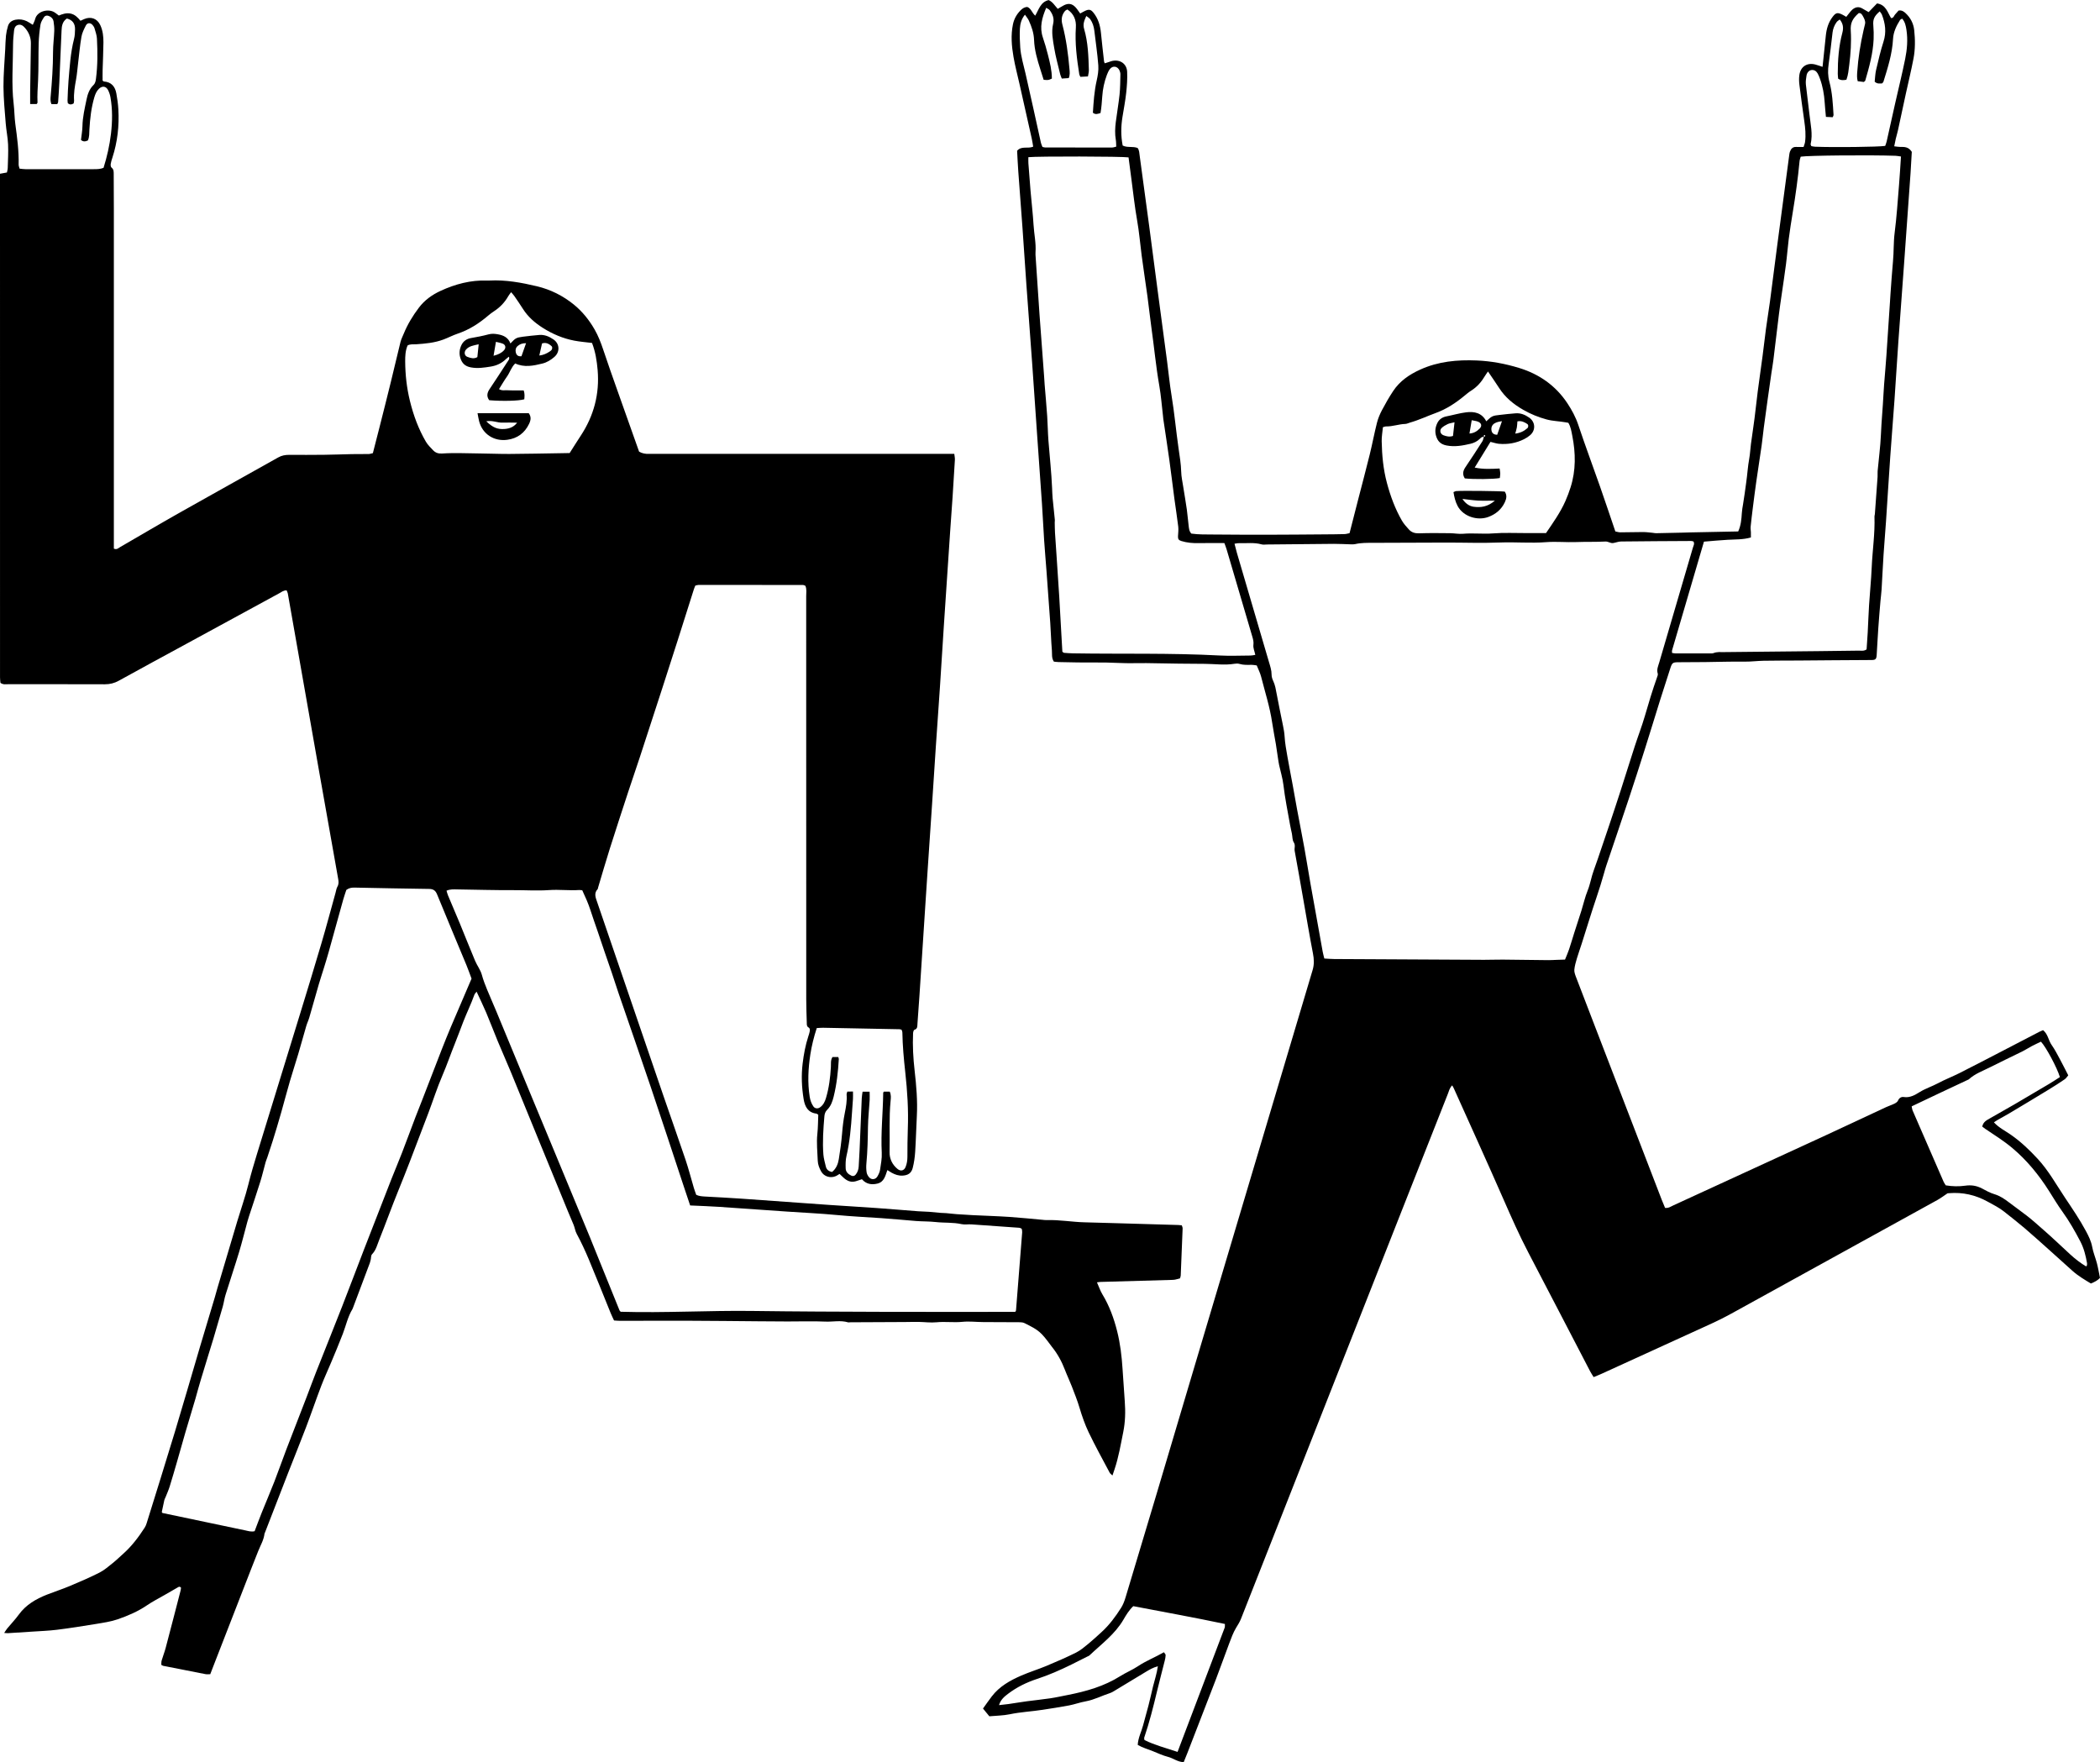 <?xml version="1.0" encoding="utf-8"?>
<!-- Generator: Adobe Illustrator 23.0.0, SVG Export Plug-In . SVG Version: 6.00 Build 0)  -->
<svg version="1.1" id="Layer_1" xmlns="http://www.w3.org/2000/svg" xmlns:xlink="http://www.w3.org/1999/xlink" x="0px" y="0px"
	 viewBox="0 0 906.76 761.01" style="enable-background:new 0 0 906.76 761.01;" xml:space="preserve">
<style type="text/css">
	.st0{fill-rule:evenodd;clip-rule:evenodd;}
</style>
<g>
	<g>
		<path class="st0" d="M123.76,254.96c-1.4-0.02-2.3,0.78-3.3,1.32c-13.29,7.23-26.57,14.46-39.85,21.7
			c-9.78,5.32-19.58,10.61-29.33,16.01c-1.92,1.07-3.83,1.53-6.01,1.53c-13.84-0.05-27.68-0.02-41.53-0.04
			c-1.14,0-2.35,0.3-3.55-0.58c-0.06-0.7-0.18-1.49-0.18-2.29C0,220.14,0,147.67,0,75.04c1.03-0.19,1.92-0.35,2.99-0.55
			c0.11-0.59,0.33-1.25,0.35-1.92c0.09-3.4,0.3-6.8,0.15-10.19c-0.13-3.04-0.78-6.04-1.02-9.08C2.05,48.04,1.54,42.77,1.5,37.5
			c-0.03-5.38,0.47-10.77,0.75-16.15c0.1-1.99,0.12-3.98,0.33-5.96c0.15-1.39,0.45-2.78,0.85-4.11c0.48-1.6,1.69-2.46,3.33-2.77
			c1.67-0.31,3.28-0.08,4.8,0.64c0.83,0.4,1.59,0.95,2.6,1.57c0.36-0.85,0.8-1.63,1.01-2.47c0.88-3.52,5.78-4.62,8.42-2.89
			c0.58,0.38,1.12,0.83,1.81,1.35c1.58-0.65,3.24-1.22,5.03-0.86c1.84,0.37,3.08,1.61,4.32,3.12c0.52-0.24,1.02-0.47,1.53-0.7
			c2.93-1.28,5.67-0.29,7.01,2.55c1.13,2.4,1.39,4.97,1.37,7.55c-0.04,3.98-0.24,7.96-0.35,11.93c-0.04,1.51-0.01,3.02-0.01,4.5
			c0.22,0.15,0.39,0.38,0.58,0.39c3.19,0.24,4.81,2.17,5.35,5.11c0.42,2.3,0.75,4.63,0.88,6.97c0.4,7.08-0.38,14.03-2.57,20.8
			c-0.29,0.89-0.6,1.79-0.73,2.71c-0.08,0.52,0,1.33,0.33,1.58c1.02,0.78,0.95,1.8,0.96,2.84c0.02,5.28,0.06,10.56,0.06,15.84
			c0,47.27,0,94.55,0,141.82c0,1.39,0,2.78,0,4.07c1.3,0.59,2-0.25,2.75-0.69c8.43-4.86,16.8-9.83,25.27-14.62
			c14.29-8.08,28.65-16.02,42.96-24.07c1.5-0.85,3.04-1.12,4.7-1.11c5.03,0.02,10.06,0.03,15.09-0.03
			c3.98-0.04,7.95-0.21,11.93-0.29c2.44-0.05,4.88,0,7.33-0.04c0.57-0.01,1.13-0.23,1.81-0.38c0.97-3.77,1.93-7.51,2.88-11.25
			c1.66-6.57,3.33-13.14,4.94-19.73c1.4-5.68,2.7-11.38,4.11-17.05c0.31-1.23,0.92-2.38,1.4-3.57c1.65-4.04,3.91-7.74,6.53-11.21
			c2.45-3.26,5.72-5.59,9.36-7.27c6.34-2.93,13-4.7,20.07-4.46c0.35,0.01,0.71,0.02,1.06,0c6.98-0.37,13.78,0.87,20.52,2.48
			c5.89,1.41,11.25,4.1,15.94,7.92c3.65,2.98,6.58,6.63,8.94,10.75c1.58,2.76,2.7,5.66,3.7,8.66c1.95,5.9,4.05,11.74,6.11,17.6
			c3.11,8.82,6.25,17.63,9.39,26.48c1.29,0.77,2.76,1.03,4.31,0.96c0.82-0.04,1.64,0,2.46,0c41.64,0,83.29,0,124.93,0
			c1.39,0,2.78,0,4.4,0c0.11,0.99,0.3,1.77,0.26,2.53c-0.3,5.39-0.64,10.77-1,16.15c-0.33,4.91-0.71,9.82-1.04,14.74
			c-0.91,13.57-1.82,27.15-2.72,40.72c-0.58,8.78-1.1,17.56-1.68,26.34c-0.58,8.66-1.21,17.31-1.79,25.97
			c-0.56,8.31-1.08,16.62-1.63,24.93c-0.62,9.36-1.26,18.72-1.89,28.08c-0.28,4.21-0.56,8.43-0.83,12.64
			c-0.91,14.04-1.82,28.09-2.74,42.13c-0.26,3.98-0.56,7.95-0.85,11.93c-0.07,1.03,0.1,2.12-1.3,2.57c-0.33,0.1-0.57,0.97-0.59,1.5
			c-0.24,5.38,0.06,10.73,0.67,16.1c0.74,6.51,1.31,13.05,0.96,19.64c-0.27,5.15-0.39,10.31-0.72,15.46
			c-0.15,2.32-0.48,4.67-1.05,6.92c-0.58,2.29-2.03,3.21-4.37,3.35c-1.7,0.1-3.24-0.42-4.7-1.22c-0.58-0.32-1.14-0.7-1.89-1.17
			c-0.88,2.53-1.41,5.11-4.24,5.82c-2.54,0.64-4.9,0.27-6.75-1.87c-1.83,0.54-3.46,1.53-5.46,0.87c-1.78-0.59-2.86-1.94-4.19-3.17
			c-0.57,0.35-1.04,0.7-1.57,0.94c-2.36,1.06-5.16,0.21-6.38-2c-0.79-1.44-1.41-2.95-1.47-4.64c-0.13-3.86-0.59-7.69-0.17-11.57
			c0.3-2.78,0.28-5.59,0.4-8.26c-0.39-0.26-0.57-0.47-0.77-0.49c-3.7-0.45-5.02-3.03-5.55-6.26c-0.84-5.12-1.06-10.25-0.43-15.42
			c0.48-3.96,1.2-7.87,2.44-11.67c0.22-0.66,0.45-1.33,0.58-2.02c0.13-0.69,0.24-1.44-0.52-1.88c-0.75-0.44-0.69-1.16-0.71-1.84
			c-0.09-3.4-0.24-6.79-0.24-10.19c-0.02-58.07-0.01-116.13-0.02-174.2c0-1.49,0.3-3.04-0.36-4.49c-0.38-0.13-0.7-0.34-1.03-0.34
			c-15.01-0.03-30.03-0.04-45.04-0.04c-0.45,0-0.89,0.19-1.45,0.31c-0.22,0.55-0.46,1.07-0.63,1.62
			c-2.34,7.37-4.66,14.75-7.01,22.12c-2.17,6.8-4.36,13.6-6.56,20.4c-3.21,9.91-6.44,19.83-9.68,29.73
			c-1.68,5.12-3.45,10.21-5.13,15.33c-2.66,8.13-5.33,16.25-7.91,24.41c-1.76,5.58-3.38,11.2-5.06,16.8
			c-0.07,0.22-0.05,0.51-0.2,0.67c-1.68,1.8-0.86,3.65-0.21,5.55c9.56,27.95,19.1,55.9,28.67,83.84c3.15,9.2,6.43,18.35,9.53,27.57
			c1.34,3.99,2.37,8.07,3.57,12.11c0.3,1,0.68,1.97,1.02,2.95c1.3,0.61,2.58,0.66,3.87,0.74c5.15,0.29,10.3,0.54,15.45,0.9
			c12.62,0.88,25.24,1.82,37.86,2.7c6.89,0.48,13.79,0.87,20.68,1.36c5.96,0.42,11.91,0.94,17.86,1.39
			c1.63,0.12,3.27,0.13,4.91,0.25c1.63,0.12,3.25,0.31,4.88,0.45c0.81,0.07,1.64,0.05,2.45,0.12c1.51,0.13,3.01,0.33,4.52,0.44
			c2.33,0.17,4.67,0.32,7,0.43c5.26,0.26,10.52,0.41,15.78,0.76c4.78,0.32,9.54,0.83,14.31,1.25c0.58,0.05,1.17,0.15,1.75,0.12
			c5.5-0.18,10.93,0.83,16.41,0.96c4.34,0.1,8.67,0.24,13.01,0.36c9.14,0.26,18.28,0.53,27.41,0.8c0.46,0.01,0.91,0.09,1.51,0.14
			c0.13,0.45,0.37,0.88,0.36,1.3c-0.25,6.8-0.53,13.59-0.82,20.39c-0.01,0.34-0.17,0.67-0.31,1.21c-0.7,0.18-1.45,0.43-2.23,0.57
			c-0.57,0.11-1.17,0.09-1.75,0.11c-10.08,0.29-20.16,0.57-30.24,0.86c-0.44,0.01-0.88,0.09-1.64,0.18
			c0.85,1.84,1.38,3.59,2.34,5.17c3.01,4.95,4.97,10.35,6.37,15.92c1.35,5.34,1.99,10.82,2.34,16.32c0.3,4.68,0.61,9.35,0.96,14.02
			c0.33,4.46,0.23,8.86-0.67,13.29c-1.1,5.4-1.99,10.83-3.76,16.07c-0.26,0.77-0.53,1.55-0.89,2.63c-0.52-0.52-0.99-0.8-1.21-1.23
			c-3.07-5.8-6.26-11.55-9.09-17.47c-1.6-3.36-2.83-6.91-3.91-10.51c-0.93-3.14-2.15-6.19-3.33-9.25c-0.93-2.4-2.05-4.73-2.97-7.13
			c-1.39-3.64-3.22-7.02-5.69-10.05c-0.15-0.18-0.28-0.38-0.42-0.57c-4.3-5.79-5.12-6.51-11.35-9.59c-0.59-0.29-1.33-0.38-2-0.39
			c-5.26-0.04-10.53-0.04-15.79-0.07c-3.02-0.01-6.08-0.41-9.04-0.1c-3.74,0.38-7.45-0.18-11.18,0.19
			c-2.54,0.25-5.14-0.12-7.71-0.16c-1.97-0.03-3.94,0.04-5.92,0.05c-7.84,0.04-15.69,0.08-23.53,0.11c-0.35,0-0.73,0.11-1.05,0.02
			c-3.21-0.96-6.49-0.17-9.73-0.31c-5.44-0.24-10.9-0.05-16.35-0.06c-4.21-0.01-8.42-0.04-12.63-0.08
			c-9.94-0.08-19.88-0.2-29.82-0.23c-9.97-0.03-19.94,0.02-29.91,0.03c-0.81,0-1.61-0.09-2.58-0.15c-0.5-1.08-1.02-2.12-1.46-3.19
			c-3.14-7.71-6.19-15.45-9.41-23.13c-1.58-3.76-3.3-7.48-5.24-11.07c-0.7-1.29-0.81-2.66-1.36-3.94
			c-1.67-3.86-3.24-7.77-4.84-11.66c-3.34-8.12-6.68-16.24-10-24.37c-4.08-9.97-8.13-19.95-12.23-29.9
			c-1.83-4.44-3.8-8.82-5.64-13.26c-1.7-4.1-3.26-8.27-4.99-12.36c-1.27-3-2.71-5.93-4.18-9.13c-0.45,0.62-0.81,0.94-0.95,1.34
			c-1.41,3.95-3.26,7.72-4.78,11.61c-1.21,3.13-2.35,6.29-3.61,9.4c-1.87,4.61-3.46,9.33-5.44,13.91
			c-2.26,5.25-3.99,10.71-6.01,16.07c-2.64,7-5.31,13.99-8,20.97c-1.64,4.24-3.31,8.47-5.03,12.69c-2.86,7.02-5.41,14.17-8.23,21.2
			c-0.84,2.09-1.37,4.44-3.05,6.17c-0.29,0.3-0.45,0.83-0.47,1.26c-0.09,1.8-0.84,3.39-1.46,5.04c-2.16,5.69-4.28,11.39-6.42,17.09
			c-0.04,0.11-0.08,0.22-0.14,0.32c-2.03,3.33-2.8,7.14-4.18,10.73c-1.59,4.15-3.33,8.24-5.04,12.35c-1.39,3.34-2.94,6.62-4.23,10
			c-2.29,6-4.36,12.09-6.64,18.09c-2.41,6.35-4.99,12.64-7.45,18.96c-3.44,8.83-6.86,17.68-10.29,26.52
			c-0.04,0.11-0.14,0.21-0.15,0.32c-0.29,2.73-1.72,5.05-2.71,7.53c-2,5-3.94,10.03-5.9,15.05c-4.25,10.91-8.49,21.82-12.73,32.74
			c-0.68,1.74-1.34,3.48-2.09,5.41c-0.71,0-1.4,0.11-2.05-0.02c-6.1-1.17-12.19-2.38-18.28-3.59c-0.22-0.04-0.41-0.21-0.81-0.43
			c0.04-0.57-0.02-1.26,0.16-1.88c0.52-1.8,1.23-3.55,1.71-5.36c2.19-8.27,4.32-16.55,6.46-24.83c0.11-0.43,0.13-0.89,0.18-1.26
			c-0.67-0.73-1.17-0.24-1.63,0.02c-1.84,1.03-3.65,2.1-5.48,3.16c-2.54,1.47-5.17,2.79-7.58,4.44c-3.91,2.67-8.22,4.51-12.63,6.04
			c-2.96,1.02-6.13,1.47-9.24,1.99c-5.67,0.94-11.34,1.83-17.04,2.54c-3.6,0.45-7.25,0.56-10.87,0.81
			c-3.39,0.23-6.79,0.45-10.18,0.65c-0.42,0.03-0.84-0.04-1.7-0.09c0.59-0.88,0.92-1.47,1.34-1.97c1.65-1.99,3.45-3.86,4.96-5.94
			c3.09-4.27,7.4-6.75,12.14-8.63c3.27-1.29,6.62-2.36,9.86-3.72c4.32-1.81,8.63-3.67,12.81-5.78c2.06-1.04,3.86-2.62,5.69-4.08
			c1.64-1.31,3.16-2.79,4.72-4.19c3.61-3.23,6.49-7.07,9.11-11.11c0.37-0.57,0.66-1.23,0.86-1.89c4.1-13.21,8.25-26.4,12.25-39.64
			c3.7-12.22,7.22-24.49,10.84-36.74c2.09-7.07,4.24-14.13,6.35-21.2c0.4-1.34,0.74-2.7,1.14-4.05c2.86-9.65,5.72-19.3,8.6-28.95
			c1.58-5.27,3.43-10.48,4.76-15.81c1.1-4.44,2.39-8.81,3.73-13.17c6.26-20.39,12.55-40.77,18.81-61.17
			c3.06-9.97,6.11-19.93,9.05-29.93c2.12-7.19,4.04-14.44,6.05-21.66c0.25-0.9,0.37-1.89,0.82-2.68c0.65-1.14,0.52-2.25,0.31-3.4
			c-2.66-15-5.33-30.01-7.98-45.01c-2.45-13.85-4.88-27.71-7.31-41.56c-2.15-12.24-4.3-24.47-6.46-36.71
			C124.18,255.83,123.94,255.43,123.76,254.96z M268,566.51c18.99,0.56,37.96-0.6,56.93-0.35c18.88,0.25,37.76,0.32,56.64,0.38
			c18.93,0.06,37.86,0.01,56.79,0.01c0.12-0.21,0.32-0.4,0.34-0.61c0.9-11.22,1.79-22.43,2.66-33.65c0.04-0.46-0.06-0.92-0.12-1.39
			c-0.01-0.1-0.13-0.18-0.26-0.36c-0.23-0.08-0.55-0.27-0.87-0.3c-6.9-0.51-13.8-1.01-20.7-1.47c-1.4-0.09-2.86,0.2-4.21-0.1
			c-3.7-0.82-7.46-0.49-11.18-0.91c-2.79-0.31-5.62-0.23-8.42-0.44c-5.02-0.38-10.02-0.91-15.04-1.24
			c-6.42-0.42-12.85-0.75-19.26-1.35c-7.12-0.68-14.27-0.99-21.4-1.48c-9.82-0.68-19.64-1.4-29.46-2.05
			c-4.05-0.27-8.11-0.4-12.44-0.6c-0.93-2.77-1.9-5.64-2.85-8.52c-4.72-14.23-9.38-28.49-14.18-42.7
			c-4.53-13.43-9.21-26.81-13.81-40.22c-1.03-2.99-1.96-6.01-2.98-9.01c-1.01-3-2.07-5.98-3.09-8.97c-1.02-3-2.02-6-3.04-8.99
			c-1.02-3-2.1-5.97-3.06-8.99c-0.95-2.97-2.22-5.8-3.57-8.7c-0.41-0.04-0.88-0.16-1.33-0.13c-4.33,0.3-8.64-0.28-12.99,0.03
			c-5.13,0.36-10.29,0-15.44,0.03c-8.09,0.04-16.17-0.2-24.26-0.32c-1.5-0.03-3.01-0.14-4.6,0.56c0.24,0.75,0.39,1.42,0.65,2.04
			c1.67,3.99,3.4,7.97,5.05,11.97c2.23,5.41,4.37,10.87,6.64,16.26c0.86,2.04,2.31,3.88,2.89,5.97c0.62,2.27,1.45,4.44,2.34,6.59
			c1.29,3.14,2.68,6.24,3.98,9.38c5.25,12.67,10.48,25.34,15.73,38.01c3.45,8.34,6.93,16.66,10.38,25
			c4.76,11.48,9.51,22.95,14.26,34.43c0.63,1.52,1.23,3.04,1.84,4.56c3.64,9.01,7.29,18.03,10.94,27.04
			C267.53,566.02,267.64,566.1,268,566.51z M149.54,384.33c-0.42,1.3-0.93,2.72-1.34,4.17c-2.11,7.56-4.18,15.13-6.29,22.68
			c-0.69,2.48-1.46,4.94-2.22,7.4c-0.65,2.12-1.37,4.23-1.99,6.36c-1.4,4.83-2.74,9.68-4.15,14.51c-0.36,1.23-0.94,2.4-1.3,3.63
			c-1.19,4.04-2.28,8.11-3.48,12.14c-1.16,3.92-2.46,7.81-3.6,11.74c-1.27,4.38-2.43,8.79-3.66,13.17
			c-0.63,2.25-1.29,4.48-1.96,6.72c-0.6,2.02-1.22,4.04-1.85,6.04c-0.74,2.34-1.52,4.67-2.29,7c-0.22,0.66-0.52,1.3-0.71,1.97
			c-0.78,2.81-1.43,5.66-2.3,8.45c-1.56,5.01-3.25,9.97-4.88,14.96c-0.25,0.78-0.49,1.56-0.71,2.35c-1.2,4.4-2.28,8.83-3.6,13.2
			c-1.85,6.13-3.91,12.21-5.81,18.33c-0.52,1.67-0.74,3.42-1.21,5.11c-1.31,4.61-2.67,9.21-4.03,13.8
			c-0.76,2.56-1.58,5.11-2.36,7.67c-1.02,3.35-2.05,6.69-3.06,10.04c-0.4,1.32-0.78,2.64-1.15,3.96c-0.41,1.45-0.78,2.91-1.21,4.35
			c-1.43,4.82-2.9,9.62-4.31,14.45c-1.21,4.14-2.35,8.31-3.55,12.46c-1.07,3.69-2.13,7.37-3.27,11.04
			c-0.49,1.56-1.17,3.05-1.77,4.57c-0.17,0.42-0.43,0.82-0.53,1.26c-0.38,1.67-0.72,3.35-1.09,5.12c0.06,0.08,0.17,0.4,0.34,0.44
			c11.91,2.52,23.82,5.04,35.74,7.51c1.23,0.25,2.48,0.71,4,0.35c1.02-2.67,2.02-5.39,3.1-8.09c1.79-4.45,3.69-8.86,5.43-13.33
			c1.78-4.57,3.38-9.21,5.13-13.79c2.92-7.65,5.91-15.27,8.86-22.91c1.35-3.5,2.61-7.03,3.99-10.51
			c3.73-9.45,7.54-18.88,11.24-28.34c3.2-8.18,6.27-16.4,9.44-24.59c3.93-10.16,7.88-20.3,11.85-30.44
			c1.5-3.82,3.12-7.58,4.59-11.41c1.99-5.13,3.87-10.3,5.83-15.44c0.91-2.4,1.89-4.78,2.82-7.18c2.83-7.31,5.64-14.64,8.49-21.95
			c1.27-3.26,2.59-6.5,3.94-9.73c1.75-4.17,3.56-8.31,5.34-12.47c1.24-2.89,2.47-5.79,3.62-8.46c-0.81-2.15-1.46-4.04-2.22-5.87
			c-4.22-10.17-8.5-20.32-12.66-30.51c-0.68-1.67-1.62-2.33-3.41-2.36c-10.78-0.14-21.55-0.36-32.32-0.58
			C151.79,383.32,150.67,383.49,149.54,384.33z M255.63,148.11c-2.63-0.33-5.19-0.52-7.68-1c-4.88-0.94-9.41-2.87-13.58-5.52
			c-3.37-2.14-6.39-4.74-8.57-8.19c-1.19-1.88-2.45-3.71-3.71-5.54c-0.37-0.54-0.84-1.01-1.39-1.67c-0.51,0.7-0.9,1.13-1.17,1.62
			c-1.53,2.71-3.58,4.9-6.19,6.59c-0.88,0.57-1.73,1.21-2.53,1.89c-3.95,3.38-8.23,6.14-13.2,7.81c-2.1,0.71-4.08,1.77-6.16,2.54
			c-3.77,1.41-7.73,1.77-11.72,2.04c-1.26,0.08-2.59-0.15-3.74,0.52c-0.95,2.25-1.05,4.58-1.03,6.94
			c0.04,5.76,0.67,11.41,2.05,17.03c1.52,6.19,3.68,12.09,6.89,17.59c0.81,1.39,2.03,2.55,3.15,3.73c1.01,1.07,2.26,1.47,3.81,1.37
			c5.49-0.36,10.99-0.06,16.48-0.02c4.21,0.03,8.42,0.24,12.63,0.21c7.36-0.04,14.72-0.21,22.08-0.32c1.27-0.02,2.54-0.04,3.92-0.07
			c1.63-2.55,3.17-5.03,4.78-7.47c5.68-8.62,8.18-18.06,7.31-28.37C257.71,155.85,257.11,151.95,255.63,148.11z M28.87,8
			c-1.85,1.24-2.22,3.11-2.29,5.17c-0.13,3.74-0.33,7.49-0.49,11.23c-0.16,3.75-0.29,7.49-0.47,11.24
			c-0.13,2.81-0.32,5.61-0.52,8.42c-0.02,0.32-0.26,0.62-0.39,0.92c-0.85,0-1.64,0-2.47,0c-0.58-1.23-0.45-2.39-0.35-3.55
			c0.56-6.3,1-12.61,1.01-18.95c0-3.04,0.42-6.07,0.53-9.11c0.05-1.38-0.1-2.79-0.31-4.17c-0.15-0.95-0.77-1.67-1.67-2.14
			c-0.98-0.5-1.93-0.45-2.5,0.44c-0.62,0.97-1.3,2.03-1.47,3.13c-0.42,2.65-0.7,5.34-0.78,8.02c-0.16,5.39,0,10.79-0.26,16.17
			c-0.15,3.16-0.4,6.3-0.24,9.46c0.01,0.19-0.21,0.39-0.36,0.64c-0.84,0-1.7,0-2.82,0c0-1.82-0.02-3.45,0-5.07
			c0.11-7.03,0.25-14.06,0.32-21.1c0.03-2.56-0.9-4.82-2.59-6.74c-0.8-0.91-1.74-1.64-3.06-1.22c-1.19,0.38-1.52,1.43-1.63,2.49
			c-0.21,1.97-0.42,3.96-0.42,5.93C5.62,27.77,4.9,36.32,5.9,44.85c0.34,2.91,0.33,5.85,0.72,8.75c0.79,5.81,1.57,11.61,1.43,17.49
			c-0.01,0.55,0.25,1.1,0.4,1.74c0.91,0.09,1.71,0.23,2.51,0.23c9.85,0.02,19.71,0.02,29.56,0c1.4,0,2.8-0.02,4.19-0.58
			c1.51-4.82,2.62-9.71,3.21-14.74c0.62-5.28,0.69-10.53-0.23-15.76c-0.18-1.02-0.52-2.05-0.98-2.98c-0.89-1.82-2.53-2.04-3.98-0.66
			c-1.06,1.01-1.58,2.29-1.99,3.66c-1.34,4.53-1.86,9.18-2.13,13.86c-0.09,1.62,0.04,3.28-0.67,4.8c-1.05,0.47-2.03,0.65-2.97-0.24
			c0.22-1.99,0.59-3.96,0.63-5.94c0.07-3.9,0.98-7.66,1.75-11.44c0.46-2.29,1.21-4.56,2.97-6.27c0.84-0.81,1-1.82,1.13-2.87
			c0.74-5.72,0.7-11.46,0.41-17.2c-0.07-1.49-0.62-2.97-1.03-4.43c-0.15-0.54-0.5-1.06-0.87-1.49c-0.94-1.06-2.26-1.01-2.9,0.25
			c-0.78,1.56-1.62,3.19-1.9,4.87c-0.65,3.8-0.98,7.66-1.45,11.5c-0.28,2.32-0.46,4.66-0.87,6.96c-0.55,3.01-1.07,6-0.85,9.08
			c0.03,0.44-0.13,0.89-0.19,1.23c-0.91,0.56-1.65,0.61-2.5-0.06c-0.04-0.35-0.16-0.81-0.14-1.25c0.12-2.81,0.18-5.63,0.42-8.43
			c0.52-6.07,0.86-12.16,2.39-18.1c0.35-1.35,0.41-2.79,0.43-4.19C32.44,10.29,31.4,8.63,28.87,8z M368.31,471.39
			c0,1.33,0.04,2.26-0.01,3.19c-0.11,1.99-0.29,3.97-0.42,5.96c-0.42,6.32-0.95,12.61-2.4,18.8c-0.39,1.68-0.38,3.48-0.33,5.22
			c0.04,1.54,1.07,2.54,2.44,3.16c0.74,0.34,1.38,0.17,1.88-0.44c0.85-1.03,1.24-2.23,1.31-3.56c0.11-2.34,0.28-4.67,0.38-7
			c0.32-7.49,0.61-14.98,0.94-22.46c0.04-0.91,0.23-1.82,0.35-2.8c1.04,0,1.92,0,3.04,0c0.01,1.33,0.09,2.49,0.02,3.63
			c-0.23,3.86-0.67,7.71-0.73,11.57c-0.08,5.28-0.18,10.54-0.68,15.8c-0.12,1.27-0.09,2.59,0.1,3.85c0.12,0.76,0.56,1.55,1.08,2.14
			c1.03,1.18,2.75,1.01,3.56-0.35c0.52-0.89,1.01-1.9,1.16-2.9c0.37-2.42,0.85-4.9,0.73-7.32c-0.44-8.68,0.53-17.32,0.63-25.98
			c0-0.1,0.12-0.2,0.3-0.45c0.76,0,1.63,0,2.52,0c0.63,1.37,0.5,2.68,0.37,3.93c-0.72,7.37-0.27,14.76-0.44,22.14
			c-0.07,2.88,1.15,5.49,3.5,7.37c1.32,1.05,2.77,0.68,3.41-0.89c0.58-1.42,0.79-2.92,0.79-4.46c0.01-3.98,0.02-7.97,0.17-11.95
			c0.32-8.22-0.2-16.41-1.1-24.55c-0.63-5.71-1.15-11.39-1.25-17.13c-0.01-0.43-0.24-0.85-0.34-1.2c-0.39-0.1-0.61-0.2-0.83-0.21
			c-11.02-0.22-22.04-0.44-33.06-0.64c-0.91-0.02-1.83,0.09-2.74,0.14c-1.24,3.84-2.18,7.58-2.77,11.41
			c-0.92,6.06-1.24,12.12-0.28,18.21c0.24,1.54,0.73,2.96,1.61,4.23c0.64,0.92,1.88,1.06,2.81,0.41c1.42-0.99,2.13-2.4,2.61-4.03
			c1.32-4.41,1.88-8.93,2.13-13.5c0.08-1.38-0.2-2.82,0.69-4.24c0.81,0,1.67,0,2.48,0c0.13,0.42,0.26,0.64,0.25,0.85
			c-0.31,5.5-0.91,10.97-2.24,16.33c-0.51,2.04-1.21,4.06-2.78,5.61c-0.81,0.8-1.12,1.77-1.21,2.84c-0.46,5.49-0.86,10.99-0.43,16.5
			c0.14,1.73,0.65,3.44,1.05,5.15c0.33,1.4,1.29,2.12,2.7,2.37c1.82-1.48,2.57-3.47,2.91-5.54c0.61-3.7,1.11-7.42,1.42-11.15
			c0.24-2.93,0.57-5.82,1.15-8.7c0.53-2.64,1.02-5.29,0.8-8.02c-0.04-0.42,0.19-0.87,0.3-1.3
			C366.67,471.39,367.35,471.39,368.31,471.39z"/>
		<path class="st0" d="M219.74,154.05c-0.44,0.36-0.9,0.66-1.28,1.04c-1.82,1.78-4.03,2.81-6.49,3.21
			c-2.86,0.46-5.71,0.92-8.67,0.36c-2.53-0.47-3.88-1.83-4.57-4.21c-0.56-1.93-0.29-3.77,0.53-5.46c0.79-1.62,2.19-2.66,4.09-2.99
			c2.54-0.44,5.07-0.92,7.55-1.59c1.42-0.38,2.7-0.29,4.12-0.03c2.49,0.44,4.44,1.44,5.38,3.95c2.22-2.35,2.46-2.52,5.42-2.92
			c2.32-0.31,4.64-0.54,6.97-0.75c2.33-0.21,4.37,0.67,6.23,1.96c2.67,1.85,2.84,5.38,0.34,7.54c-1.51,1.31-3.24,2.38-5.19,2.85
			c-3.86,0.94-7.77,1.79-11.71-0.05c-1.71,1.67-2.29,3.9-3.56,5.68c-1.2,1.68-2.22,3.49-3.43,5.4c1.3,0.8,2.49,0.42,3.59,0.5
			c1.16,0.08,2.34,0.05,3.51,0.06c1.15,0.01,2.3,0,3.56,0c0.5,1.43,0.36,2.66,0.25,3.85c-2.54,0.7-9.34,0.86-15.14,0.39
			c-1.2-1.61-0.95-3.16,0.15-4.79c2.6-3.88,5.16-7.8,7.68-11.73C219.46,155.68,220.19,155.06,219.74,154.05z M206.69,148.69
			c-2.29,0.49-4.11,0.77-5.44,2.25c-0.96,1.07-0.75,2.68,0.55,3.17c1.37,0.51,2.83,1,4.32,0.11
			C206.29,152.46,206.47,150.76,206.69,148.69z M232.87,153.54c1.8-0.21,3.16-0.86,4.44-1.7c0.38-0.25,0.81-0.57,0.99-0.96
			c0.16-0.36,0.2-1.05-0.03-1.27c-1.2-1.18-2.59-1.86-4.23-1.28C233.64,150.11,233.29,151.66,232.87,153.54z M213.11,153.65
			c1.93-0.5,3.39-1.15,4.51-2.38c0.93-1.02,0.72-2.33-0.51-2.84c-0.93-0.38-1.95-0.54-2.97-0.8
			C213.79,149.65,213.49,151.43,213.11,153.65z M227.15,148.21c-1.56,0-2.71,0.4-3.66,1.25c-0.84,0.75-1.03,1.78-0.75,2.84
			c0.3,1.13,1.04,1.72,2.42,1.55C225.79,152.07,226.42,150.29,227.15,148.21z"/>
		<path class="st0" d="M206.19,178.44c7.64,0,14.86,0,22.11,0c1.13,1.52,0.94,2.96,0.17,4.58c-1.92,4.03-5.12,6.33-9.42,6.91
			c-5.67,0.77-10.72-2.38-12.18-8.06C206.62,180.88,206.46,179.85,206.19,178.44z M209.96,181.95c2.92,2.76,4.83,3.51,7.84,3.32
			c2.41-0.16,4.17-0.99,5.49-2.73c-2.23-0.01-4.3-0.1-6.36-0.02C214.72,182.61,212.63,181.43,209.96,181.95z"/>
	</g>
	<g>
		<path class="st0" d="M627.03,468.74c-1.16,1.19-1.4,2.5-1.86,3.67c-6.77,17.11-13.52,34.23-20.26,51.35
			c-23.03,58.45-46.05,116.91-69.07,175.37c-0.56,1.42-1.39,2.66-2.16,3.96c-1.19,2-2,4.23-2.83,6.42
			c-1.99,5.25-3.85,10.56-5.86,15.81c-4.07,10.61-8.19,21.2-12.3,31.79c-0.5,1.29-1.04,2.57-1.58,3.91
			c-2.63-0.07-4.51-1.71-6.76-2.28c-2.26-0.58-4.4-1.59-6.58-2.47c-2.15-0.87-4.42-1.48-6.51-2.7c0.16-3.09,1.61-5.7,2.33-8.51
			c0.73-2.83,1.57-5.64,2.3-8.47c0.7-2.72,1.3-5.47,1.96-8.2c0.69-2.82,1.65-5.57,2.11-8.8c-2.08,0.57-3.64,1.49-5.2,2.43
			c-4.61,2.78-9.21,5.58-13.83,8.36c-0.5,0.3-1.02,0.61-1.57,0.78c-3.54,1.14-6.86,2.93-10.59,3.6c-2.41,0.43-4.75,1.3-7.15,1.76
			c-3.78,0.72-7.59,1.29-11.39,1.88c-4.74,0.74-9.53,0.95-14.25,1.94c-2.84,0.59-5.8,0.59-8.79,0.87c-0.94-1.15-1.82-2.22-2.74-3.35
			c1.32-1.83,2.5-3.55,3.77-5.21c3.31-4.34,7.91-6.92,12.77-9.03c3.54-1.53,7.25-2.68,10.82-4.16c4.32-1.81,8.63-3.67,12.82-5.76
			c1.96-0.98,3.68-2.47,5.39-3.87c1.9-1.55,3.69-3.25,5.51-4.89c3.43-3.09,6.14-6.77,8.59-10.64c0.85-1.36,1.43-2.93,1.9-4.48
			c4.44-14.7,8.84-29.41,13.23-44.12c5.52-18.53,11.01-37.07,16.53-55.6c16.98-57.05,33.96-114.11,50.99-171.15
			c0.74-2.47,0.63-4.75,0.15-7.22c-1.49-7.71-2.78-15.45-4.14-23.18c-1.24-7.03-2.45-14.07-3.75-21.08
			c-0.22-1.21,0.44-2.39-0.39-3.68c-0.65-1-0.55-2.47-0.8-3.73c-0.25-1.26-0.57-2.51-0.79-3.78c-1.02-5.76-2.2-11.49-2.88-17.31
			c-0.34-2.88-1.23-5.7-1.85-8.55c-0.22-1.03-0.36-2.08-0.52-3.12c-0.3-1.96-0.56-3.93-0.88-5.89c-0.52-3.12-1.15-6.22-1.61-9.34
			c-0.99-6.75-3.09-13.23-4.76-19.81c-0.42-1.67-1.25-3.24-1.9-4.89c-0.86-0.11-1.55-0.27-2.23-0.26c-1.76,0.03-3.5,0.12-5.23-0.4
			c-0.65-0.19-1.42-0.18-2.1-0.06c-4.28,0.71-8.55,0.06-12.83,0.04c-3.75-0.02-7.5-0.04-11.25-0.09c-4.69-0.06-9.37-0.18-14.06-0.23
			c-3.85-0.04-7.71,0.14-11.55-0.06c-3.98-0.2-7.95-0.25-11.93-0.21c-4.8,0.05-9.59-0.1-14.39-0.18c-0.69-0.01-1.38-0.13-2.02-0.19
			c-1.07-1.56-0.73-3.28-0.86-4.86c-0.34-3.96-0.44-7.94-0.71-11.91c-0.51-7.46-1.07-14.91-1.62-22.36
			c-0.33-4.43-0.72-8.86-1.02-13.29c-0.35-5.26-0.58-10.52-0.94-15.78c-0.66-9.82-1.38-19.64-2.07-29.46
			c-0.72-10.29-1.4-20.58-2.14-30.88c-0.82-11.46-1.7-22.91-2.52-34.37c-0.59-8.19-1.11-16.38-1.69-24.56
			c-0.58-8.07-1.22-16.13-1.8-24.2c-0.22-3.03-0.35-6.07-0.51-8.95c1.92-2.24,4.63-0.77,6.94-1.78c-0.21-1.22-0.36-2.35-0.61-3.46
			c-1.76-7.89-3.53-15.77-5.31-23.66c-0.87-3.89-1.91-7.75-2.58-11.67c-0.8-4.63-1.2-9.3-0.25-13.98c0.48-2.38,1.6-4.38,3.29-6.09
			c0.76-0.77,1.59-1.37,2.86-1.49c1.68,0.57,2.07,2.56,3.48,3.78c1.57-2.66,2.3-5.92,5.8-6.74c1.74,0.78,2.62,2.37,3.93,3.8
			c0.88-0.51,1.73-1.06,2.62-1.53c1.97-1.01,3.56-0.76,5.06,0.85c0.71,0.76,1.26,1.67,2.01,2.68c0.72-0.39,1.38-0.8,2.09-1.13
			c1.71-0.81,2.52-0.61,3.66,0.81c2.05,2.57,2.91,5.55,3.22,8.78c0.39,4.08,0.88,8.16,1.33,12.23c0.02,0.22,0.16,0.44,0.3,0.82
			c0.63-0.2,1.27-0.4,1.9-0.6c0.45-0.15,0.88-0.33,1.34-0.43c3.37-0.72,6.26,1.21,6.43,4.67c0.14,3.03-0.08,6.1-0.41,9.12
			c-0.38,3.49-1.05,6.95-1.61,10.42c-0.66,4.08-0.73,8.15,0.09,12.33c1.99,1.03,4.36,0.24,6.46,1.06c0.73,1.01,0.73,2.21,0.88,3.35
			c1.38,10.11,2.75,20.21,4.1,30.32c1.25,9.4,2.45,18.8,3.7,28.2c1.34,10.1,2.7,20.19,4.04,30.29c0.64,4.88,1.11,9.79,1.91,14.64
			c1.26,7.62,1.94,15.31,3.04,22.95c0.48,3.34,1.05,6.68,1.14,10.09c0.05,2.09,0.52,4.17,0.84,6.25c0.52,3.35,1.12,6.68,1.59,10.04
			c0.33,2.31,0.47,4.64,0.78,6.96c0.15,1.14,0.17,2.35,1.16,3.44c3.11,0.45,6.39,0.37,9.65,0.4c7.74,0.07,15.47,0.1,23.21,0.09
			c8.19-0.01,16.39-0.09,24.58-0.15c2.91-0.02,5.83-0.04,8.74-0.12c0.68-0.02,1.35-0.25,2.14-0.4c1.22-4.79,2.43-9.53,3.65-14.26
			c1.69-6.58,3.45-13.14,5.07-19.73c1.12-4.54,1.97-9.15,3.12-13.69c0.48-1.9,1.27-3.77,2.19-5.51c1.47-2.79,3.06-5.55,4.8-8.18
			c2.86-4.33,6.96-7.13,11.66-9.26c7.8-3.55,16-4.3,24.4-3.95c6.24,0.25,12.36,1.41,18.29,3.22c8.67,2.64,15.84,7.63,20.88,15.26
			c1.91,2.89,3.58,5.95,4.71,9.34c2.96,8.88,6.24,17.65,9.34,26.49c2.24,6.4,4.39,12.84,6.66,19.52c0.59,0.11,1.37,0.39,2.15,0.39
			c3.28,0,6.56-0.12,9.84-0.12c1.39,0,2.77,0.21,4.16,0.33c0.46,0.04,0.92,0.18,1.38,0.17c3.74-0.07,7.49-0.15,11.23-0.24
			c1.28-0.03,2.56-0.08,3.84-0.11c6.79-0.14,13.58-0.28,20.45-0.41c1.18-2.59,1.41-5.28,1.57-7.93c0.08-1.3,0.3-2.53,0.52-3.79
			c0.54-3.11,0.91-6.25,1.36-9.38c0.51-3.45,0.68-6.94,1.32-10.39c0.38-2.06,0.45-4.19,0.73-6.27c0.66-4.99,1.48-9.96,2.01-14.96
			c1.09-10.25,2.8-20.41,3.96-30.64c0.6-5.35,1.53-10.66,2.25-16c1.07-8,2.06-16.02,3.11-24.03c1.7-12.89,3.42-25.78,5.14-38.67
			c0.09-0.7,0.16-1.42,0.41-2.06c0.44-1.15,1.19-2,2.6-1.94c1.04,0.04,2.09,0.01,3.25,0.01c0.25-0.83,0.54-1.46,0.63-2.11
			c0.42-3.05,0.1-6.08-0.33-9.11c-0.73-5.22-1.46-10.44-2.11-15.67c-0.17-1.38-0.21-2.83-0.01-4.2c0.53-3.64,3.34-5.44,6.88-4.52
			c1,0.26,1.97,0.63,3.13,1.01c0.49-4.62,0.97-9.04,1.41-13.46c0.3-2.97,1.1-5.74,2.95-8.15c1.36-1.78,2.08-1.98,4.17-0.95
			c0.52,0.25,1.01,0.57,1.71,0.97c0.42-0.53,0.81-1.05,1.23-1.56c0.45-0.54,0.86-1.12,1.39-1.57c1.27-1.08,2.68-1.41,4.22-0.54
			c0.91,0.51,1.8,1.04,2.82,1.62c1.22-1.26,2.42-2.5,3.62-3.75c3.82,0.55,4.54,3.83,6.06,6.33c1.13,0.03,1.22-0.99,1.73-1.54
			c0.55-0.59,1.08-1.21,1.52-1.71c1.36-0.23,2.22,0.38,3,1.1c2.15,1.99,3.44,4.46,3.75,7.37c0.44,4.09,0.46,8.22-0.31,12.27
			c-0.96,5.06-2.19,10.07-3.29,15.1c-1.15,5.26-2.26,10.53-3.4,15.79c-0.28,1.26-0.66,2.49-0.96,3.74
			c-0.24,1.01-0.42,2.03-0.67,3.25c1.02,0.11,1.81,0.28,2.59,0.27c1.79-0.01,3.57-0.1,5,2.13c-0.16,2.66-0.32,5.92-0.54,9.17
			c-0.91,12.98-1.84,25.96-2.78,38.94c-0.81,11.22-1.68,22.45-2.47,33.67c-0.6,8.42-1.09,16.85-1.68,25.27
			c-0.58,8.18-1.26,16.36-1.83,24.54c-0.65,9.35-1.21,18.71-1.84,28.07c-0.32,4.79-0.75,9.57-1.06,14.36
			c-0.32,5.02-0.55,10.04-0.85,15.06c-0.1,1.64-0.34,3.26-0.48,4.89c-0.32,3.84-0.66,7.69-0.92,11.53
			c-0.28,3.96-0.46,7.92-0.72,11.88c-0.11,1.68-0.52,2.07-2.14,2.08c-5.5,0.04-11,0.06-16.5,0.1c-5.04,0.03-10.07,0.08-15.1,0.12
			c-5.02,0.03-10.05,0.01-15.08,0.1c-2.69,0.05-5.38,0.41-8.06,0.38c-5.73-0.07-11.46,0.12-17.19,0.19
			c-3.85,0.05-7.71,0.04-11.57,0.07c-2.39,0.02-2.69,0.23-3.47,2.63c-1.49,4.56-2.96,9.14-4.4,13.72
			c-2.2,7.04-4.34,14.11-6.57,21.14c-2.26,7.15-4.56,14.28-6.92,21.4c-3.21,9.67-6.5,19.3-9.75,28.96c-0.37,1.11-0.69,2.24-1,3.36
			c-0.95,3.38-1.99,6.72-3.12,10.05c-2.29,6.75-4.35,13.59-6.52,20.38c-0.67,2.12-1.44,4.2-2.07,6.33
			c-0.46,1.56-0.92,3.16-1.08,4.77c-0.09,0.98,0.28,2.05,0.64,3.01c2.74,7.23,5.54,14.45,8.32,21.67
			c9.6,24.94,19.2,49.88,28.81,74.82c0.46,1.18,0.97,2.35,1.41,3.42c1.54,0.17,2.5-0.61,3.54-1.08
			c21.41-9.83,42.83-19.66,64.22-29.53c9.26-4.27,18.48-8.63,27.72-12.93c1.17-0.54,2.41-0.92,3.56-1.49
			c0.59-0.29,1.29-0.75,1.53-1.3c0.5-1.19,1.46-1.72,2.49-1.56c2.69,0.43,4.89-0.91,6.88-2.14c2.51-1.55,5.29-2.42,7.86-3.79
			c2.98-1.6,6.16-2.82,9.19-4.34c6.17-3.11,12.3-6.31,18.43-9.49c5.41-2.8,10.8-5.62,16.21-8.42c0.51-0.26,1.05-0.46,1.58-0.7
			c2.13,1.71,2.29,4.4,3.7,6.39c1.41,2,2.52,4.21,3.69,6.37c1.17,2.16,2.25,4.36,3.49,6.76c-0.49,0.55-0.91,1.27-1.53,1.7
			c-2.23,1.52-4.49,2.98-6.79,4.38c-5.6,3.42-11.23,6.8-16.86,10.16c-1.71,1.02-3.47,1.96-5.2,2.95c-0.58,0.33-1.12,0.72-1.72,1.11
			c2.21,2.41,4.99,3.71,7.45,5.45c4.24,2.97,7.94,6.51,11.45,10.31c4.66,5.03,7.93,11,11.7,16.64c3.19,4.78,6.43,9.51,9.15,14.59
			c1.17,2.17,2.22,4.3,2.68,6.78c0.44,2.4,1.42,4.7,2.04,7.07c0.53,2.03,0.87,4.11,1.32,6.3c-1,1.17-2.34,1.8-3.92,2.46
			c-2.74-1.66-5.55-3.3-8-5.51c-3.22-2.9-6.44-5.81-9.67-8.7c-3.66-3.27-7.3-6.58-11.04-9.77c-2.85-2.43-5.82-4.72-8.75-7.06
			c-2.21-1.76-4.73-3-7.2-4.36c-5.19-2.85-10.67-4.09-16.55-3.61c-0.35,0.03-0.7,0.06-0.69,0.06c-1.63,1.08-2.92,2.08-4.33,2.86
			c-29.66,16.38-59.33,32.75-89.02,49.09c-2.67,1.47-5.39,2.85-8.16,4.12c-15.98,7.33-31.98,14.62-47.98,21.92
			c-1.05,0.48-2.13,0.88-3.32,1.38c-0.55-0.91-1.08-1.67-1.5-2.48c-8.93-17.16-17.82-34.34-26.78-51.48
			c-3.86-7.38-7.21-14.98-10.55-22.6c-7-16-14.25-31.89-21.4-47.83C627.72,469.85,627.45,469.46,627.03,468.74z M533.05,234.82
			c0.37,1.42,0.66,2.66,1.01,3.87c4.62,15.75,9.24,31.49,13.87,47.23c0.53,1.79,1.14,3.54,1.13,5.47c-0.01,0.9,0.31,1.87,0.7,2.7
			c0.87,1.83,1.15,3.78,1.52,5.74c0.85,4.49,1.77,8.96,2.68,13.43c0.32,1.6,0.63,3.17,0.72,4.83c0.17,2.9,0.71,5.78,1.21,8.65
			c0.72,4.15,1.55,8.29,2.31,12.44c0.63,3.45,1.22,6.91,1.86,10.36c1.05,5.63,2.17,11.24,3.19,16.88c0.92,5.06,1.7,10.15,2.6,15.22
			c1.74,9.81,3.51,19.61,5.28,29.41c0.17,0.91,0.43,1.8,0.7,2.91c1.46,0.08,2.85,0.21,4.24,0.22c6.56,0.05,13.12,0.06,19.68,0.1
			c15.01,0.08,30.02,0.17,45.03,0.24c2.69,0.01,5.39-0.11,8.09-0.09c6.57,0.05,13.13,0.16,19.7,0.23c1.17,0.01,2.34-0.08,3.51-0.12
			c1.26-0.04,2.52-0.08,3.68-0.12c0.66-1.64,1.28-3.03,1.76-4.46c0.78-2.31,1.45-4.66,2.19-6.99c1.03-3.23,2.1-6.44,3.12-9.67
			c0.91-2.9,1.56-5.89,2.7-8.7c1.15-2.83,1.57-5.85,2.63-8.69c0.61-1.64,1.18-3.3,1.75-4.96c1.59-4.65,3.17-9.3,4.73-13.96
			c1.74-5.21,3.49-10.43,5.17-15.66c2.05-6.35,4.01-12.72,6.07-19.06c1.4-4.33,3.06-8.59,4.33-12.96c1.63-5.61,3.3-11.21,5.26-16.72
			c0.19-0.54,0.49-1.21,0.33-1.69c-0.56-1.72,0.18-3.22,0.63-4.76c4.84-16.54,9.7-33.07,14.54-49.6c0.25-0.85,0.83-1.7,0.25-2.69
			c-0.33-0.07-0.67-0.21-1-0.21c-10.08,0.05-20.17,0.1-30.25,0.22c-1.14,0.01-2.27,0.49-3.42,0.67c-1.17,0.18-2.09-0.72-3.36-0.65
			c-4.21,0.22-8.43,0.07-12.64,0.23c-4.32,0.16-8.63-0.3-12.98,0.04c-6.61,0.53-13.26-0.12-19.91,0.15
			c-7.82,0.31-15.66,0.01-23.49,0.03c-10.44,0.02-20.88,0.07-31.31,0.11c-2.58,0.01-5.16-0.05-7.71,0.55
			c-0.56,0.13-1.16,0.11-1.74,0.1c-2.46-0.06-4.91-0.22-7.37-0.21c-9.62,0.06-19.24,0.18-28.86,0.27c-0.82,0.01-1.69,0.16-2.45-0.05
			c-3.23-0.91-6.52-0.41-9.79-0.51C534.41,234.55,533.86,234.71,533.05,234.82z M444.04,67.88c0,1.04-0.05,1.85,0.01,2.65
			c0.29,3.97,0.59,7.95,0.93,11.92c0.42,4.9,1,9.79,1.3,14.7c0.23,3.96,1.14,7.88,0.84,11.88c-0.03,0.35-0.02,0.71,0,1.05
			c0.57,8.52,1.12,17.05,1.72,25.57c0.64,8.99,1.33,17.98,2,26.97c0.08,1.17,0.14,2.34,0.23,3.5c0.37,4.54,0.79,9.08,1.1,13.62
			c0.24,3.5,0.26,7.02,0.53,10.52c0.53,6.88,1.3,13.74,1.59,20.64c0.06,1.4,0.09,2.81,0.22,4.2c0.29,3.14,0.65,6.27,0.96,9.41
			c0.04,0.35-0.05,0.7-0.05,1.05c0.03,1.52,0.03,3.04,0.12,4.55c0.21,3.51,0.48,7.01,0.71,10.52c0.38,5.73,0.78,11.46,1.13,17.19
			c0.34,5.49,0.62,10.99,0.93,16.49c0.14,2.43,0.28,4.85,0.41,7.16c0.36,0.23,0.54,0.45,0.75,0.47c1.28,0.1,2.56,0.2,3.85,0.22
			c21.09,0.35,42.2-0.2,63.28,0.93c4.44,0.24,8.91,0.04,13.37,0.02c0.64,0,1.29-0.17,2.06-0.29c-0.34-1.6-0.99-3.01-0.82-4.32
			c0.16-1.26-0.11-2.32-0.43-3.41c-3.69-12.59-7.4-25.18-11.12-37.77c-0.26-0.88-0.61-1.74-0.98-2.78c-3.74,0-7.37-0.06-10.99,0.02
			c-2.58,0.06-5.1-0.14-7.57-0.9c-1.14-0.35-1.52-0.82-1.47-2.03c0.06-1.39,0.27-2.81,0.11-4.17c-0.48-4.06-1.14-8.1-1.68-12.16
			c-0.74-5.56-1.4-11.12-2.17-16.68c-0.82-5.9-1.74-11.79-2.61-17.69c-0.07-0.46-0.09-0.93-0.14-1.4
			c-0.51-4.29-0.83-8.62-1.57-12.87c-1.48-8.42-2.25-16.93-3.45-25.38c-0.62-4.4-1.07-8.83-1.67-13.23
			c-0.8-5.91-1.74-11.8-2.51-17.71c-0.66-5.1-1.08-10.23-1.98-15.31c-1.02-5.75-1.63-11.58-2.41-17.38
			c-0.43-3.24-0.85-6.48-1.27-9.68C484.6,67.53,448.08,67.44,444.04,67.88z M820.82,67.59c-1-0.14-1.68-0.29-2.36-0.31
			c-10.89-0.39-37.82-0.15-40.93,0.38c-0.15,0.58-0.43,1.23-0.49,1.9c-0.71,7.47-1.74,14.89-2.97,22.28
			c-0.64,3.81-1.22,7.64-1.72,11.48c-0.46,3.6-0.71,7.22-1.18,10.82c-0.58,4.53-1.28,9.04-1.93,13.55
			c-0.38,2.66-0.78,5.32-1.11,7.99c-0.82,6.62-1.59,13.25-2.41,19.87c-0.23,1.85-0.57,3.7-0.84,5.55
			c-0.55,3.81-1.09,7.63-1.63,11.44c-0.57,4.05-1.13,8.1-1.66,12.16c-0.34,2.55-0.56,5.12-0.93,7.67c-0.74,5.2-1.57,10.39-2.31,15.6
			c-0.53,3.7-1,7.41-1.47,11.12c-0.35,2.78-0.69,5.57-0.97,8.36c-0.08,0.8,0.08,1.62,0.11,2.43c0.02,0.69,0,1.38,0,2.23
			c-3.38,0.98-6.75,0.82-10.09,1.01c-3.35,0.18-6.69,0.52-10.18,0.8c-4.61,15.7-9.2,31.32-13.77,46.95
			c-0.09,0.31-0.01,0.68-0.01,1.1c0.53,0.08,0.98,0.21,1.43,0.21c4.92,0.02,9.85,0.02,14.78,0.01c0.58,0,1.22,0.05,1.74-0.15
			c1.48-0.59,3.01-0.41,4.52-0.42c13.72-0.15,27.45-0.27,41.17-0.42c5.63-0.06,11.26-0.11,16.89-0.21c1.13-0.02,2.35,0.29,3.48-0.56
			c0.16-2.38,0.35-4.81,0.48-7.24c0.21-3.97,0.34-7.96,0.59-11.93c0.34-5.38,0.9-10.74,1.13-16.13c0.32-7.36,1.45-14.68,1.2-22.08
			c-0.01-0.34,0.15-0.69,0.17-1.04c0.4-5.37,0.8-10.73,1.17-16.1c0.06-0.81-0.05-1.64,0.02-2.44c0.47-5.25,1.2-10.48,1.42-15.73
			c0.24-5.84,0.82-11.66,1.11-17.5c0.07-1.4,0.16-2.81,0.27-4.21c0.33-4.2,0.71-8.39,1-12.59c0.54-7.71,1.03-15.43,1.54-23.14
			c0.08-1.16,0.13-2.32,0.22-3.48c0.35-4.67,0.64-9.35,1.08-14.01c0.39-4.08,0.19-8.17,0.71-12.26c0.88-6.85,1.32-13.76,1.89-20.64
			C820.31,75.94,820.53,71.97,820.82,67.59z M642.5,160.43c-0.63,0.92-0.99,1.38-1.28,1.88c-1.51,2.56-3.38,4.76-5.93,6.36
			c-1.09,0.68-2.08,1.52-3.07,2.34c-3.72,3.06-7.66,5.66-12.26,7.34c-3.73,1.36-7.33,3.08-11.17,4.16
			c-0.67,0.19-1.32,0.55-1.99,0.57c-2.8,0.08-5.46,1.13-8.27,1.08c-0.42-0.01-0.84,0.19-1.4,0.33c-0.2,2.11-0.57,4.08-0.53,6.05
			c0.11,6.08,0.68,12.12,2.26,18.03c1.52,5.68,3.53,11.17,6.47,16.27c0.81,1.4,1.94,2.63,3.03,3.84c1.16,1.28,2.61,1.7,4.41,1.64
			c4.44-0.16,8.9-0.09,13.35-0.05c1.87,0.02,3.75,0.41,5.6,0.25c4.31-0.38,8.61,0.18,12.93-0.16c4.77-0.38,9.59-0.12,14.39-0.14
			c2.8-0.01,5.6,0,8.51,0c3.09-4.54,6.21-8.92,8.39-13.87c0.84-1.92,1.59-3.9,2.22-5.9c2.33-7.33,2.21-14.77,0.74-22.23
			c-0.38-1.93-0.66-3.91-1.71-5.62c-0.45-0.09-0.79-0.15-1.13-0.21c-2.74-0.49-5.54-0.51-8.27-1.25c-3.54-0.96-6.83-2.3-10.01-4.12
			c-4.25-2.42-7.89-5.41-10.54-9.56C645.78,165.17,644.22,162.98,642.5,160.43z M825.44,477.8c0.17,0.82,0.2,1.29,0.37,1.7
			c4.46,10.3,8.94,20.59,13.43,30.88c0.23,0.52,0.59,0.99,0.93,1.54c2.83,0.47,5.64,0.53,8.41,0.14c2.55-0.36,4.86-0.03,7.13,1.16
			c1.76,0.92,3.53,1.94,5.42,2.5c2.43,0.72,4.4,2.07,6.35,3.56c2.51,1.91,5.09,3.75,7.57,5.66c2.47,1.89,4.81,4.04,7.18,6.1
			c3.96,3.45,7.76,7.09,11.63,10.66c2.13,1.97,4.43,3.73,6.87,5.21c0.21-0.18,0.34-0.24,0.35-0.31c0.05-0.34,0.15-0.7,0.09-1.03
			c-0.56-3.24-1.34-6.42-2.86-9.35c-2.33-4.47-4.81-8.84-7.77-12.94c-2.05-2.84-3.86-5.87-5.73-8.83
			c-4.4-6.97-9.54-13.29-15.88-18.63c-3.69-3.11-7.76-5.64-11.74-8.32c-0.45-0.3-0.87-0.66-1.28-0.97c0.43-2.07,1.96-2.77,3.37-3.58
			c3.55-2.04,7.13-4.03,10.67-6.09c4.96-2.89,9.9-5.81,14.83-8.75c1.59-0.95,3.14-1.98,4.66-2.95c-1.17-3.96-5.97-12.97-8.18-15.3
			c-1.29,0.62-2.66,1.25-4,1.95c-1.35,0.71-2.62,1.56-3.98,2.24c-4.61,2.29-9.28,4.46-13.86,6.8c-3.19,1.63-6.64,2.81-9.34,5.31
			c-4.23,1.99-8.47,3.96-12.69,5.96C833.49,473.94,829.6,475.81,825.44,477.8z M508.46,756.59c6.86-18.06,13.61-35.85,20.34-53.64
			c0.15-0.41,0.07-0.91,0.11-1.61c-13.2-2.79-26.41-5.16-39.57-7.69c-1.88,1.78-3.08,3.82-4.24,5.81
			c-3.69,6.33-9.53,10.57-14.69,15.47c-0.24,0.23-0.61,0.33-0.92,0.49c-2.3,1.16-4.59,2.32-6.89,3.46
			c-4.83,2.38-9.75,4.54-14.88,6.22c-4.47,1.47-8.67,3.53-12.43,6.38c-1.64,1.24-3.23,2.55-3.92,4.91c1.49-0.17,2.76-0.28,4.02-0.46
			c2.66-0.38,5.32-0.84,7.98-1.2c3.36-0.45,6.74-0.78,10.09-1.28c2.54-0.38,5.06-0.95,7.59-1.44c7.96-1.56,15.69-3.75,22.66-8.14
			c2.47-1.56,5.23-2.67,7.65-4.29c3.52-2.35,7.44-3.86,11.21-6.03c0.32,0.49,0.75,0.86,0.74,1.23c-0.01,0.8-0.18,1.62-0.38,2.4
			c-1.11,4.43-2.29,8.84-3.35,13.28c-1.61,6.71-3.28,13.41-5.51,19.95c-0.1,0.29,0.05,0.66,0.1,1.06
			C498.6,753.67,503.36,754.88,508.46,756.59z M454.19,33.93c-1.49,0.69-1.48,0.72-3.55,0.53c-0.46-1.46-0.95-3-1.44-4.54
			c-1.31-4.13-2.54-8.31-2.7-12.66c-0.11-3.03-1.06-5.74-2.27-8.41c-0.37-0.82-1-1.52-1.67-2.51c-1.59,1.95-2.07,4.03-2.18,6.09
			c-0.14,2.68-0.04,5.38,0.15,8.07c0.28,3.87,1.43,7.58,2.3,11.34c2.29,9.92,4.42,19.88,6.63,29.82c0.14,0.65,0.46,1.26,0.67,1.81
			c0.56,0.11,0.9,0.23,1.24,0.23c9.61,0.01,19.23,0.02,28.84,0.01c0.54,0,1.09-0.23,1.77-0.38c-0.06-1.09-0.02-2.02-0.18-2.92
			c-0.45-2.58-0.33-5.15-0.01-7.71c0.5-3.94,1.2-7.86,1.62-11.81c0.3-2.9,0.3-5.83,0.37-8.75c0.02-0.56-0.15-1.17-0.38-1.69
			c-0.86-1.93-2.95-2.23-4.2-0.57c-0.55,0.73-0.93,1.62-1.26,2.48c-1.12,2.98-1.78,6.06-1.99,9.24c-0.17,2.43-0.35,4.87-0.76,7.22
			c-1.22,0.38-2.19,0.77-3.29-0.13c0.29-4.62,0.59-9.27,1.63-13.86c0.49-2.15,0.87-4.42,0.71-6.59c-0.38-5.02-1.13-10-1.72-15.01
			c-0.21-1.78-0.74-3.45-1.76-4.92c-0.35-0.5-0.96-0.82-1.7-1.41c-0.9,1.99-1.56,3.51-0.95,5.59c1.7,5.77,1.88,11.77,2.05,17.74
			c0.03,0.88-0.24,1.78-0.39,2.78c-1.26,0.07-2.28,0.12-3.28,0.18c-0.21-0.49-0.42-0.79-0.47-1.12c-1.06-6.7-1.92-13.4-1.47-20.22
			c0.21-3.15-0.86-5.92-3.67-7.76c-0.45,0.28-0.81,0.41-1.02,0.66c-1.45,1.76-1.72,3.67-1.12,5.92c1.65,6.24,2.48,12.64,3.04,19.06
			c0.11,1.26,0.29,2.56-0.31,4c-0.99,0.07-1.98,0.13-3,0.2c-0.28-0.75-0.55-1.27-0.68-1.83c-0.89-3.76-1.95-7.49-2.58-11.3
			c-0.57-3.44-1.32-6.97-0.48-10.46c0.55-2.31-0.16-4.14-1.44-5.89c-0.29-0.4-0.85-0.61-1.54-1.08c-1.86,4.35-2.95,8.4-1.45,12.83
			c0.83,2.44,1.54,4.91,2.17,7.41C453.34,27,454.19,30.42,454.19,33.93z M788.42,50.48c-0.2-2.28-0.42-4.24-0.54-6.22
			c-0.23-3.53-0.83-6.97-2.05-10.3c-0.28-0.77-0.59-1.53-0.99-2.24c-0.56-0.97-1.38-1.59-2.59-1.48c-1.05,0.09-1.98,1-2.21,2.4
			c-0.21,1.26-0.41,2.57-0.28,3.83c0.44,4.3,1.09,8.57,1.54,12.87c0.45,4.29,1.53,8.56,0.52,12.92c-0.04,0.19,0.14,0.43,0.29,0.84
			c0.45,0.08,1,0.24,1.56,0.26c8.02,0.33,27.48,0.11,30.34-0.35c0.19-0.57,0.48-1.21,0.62-1.87c1.26-5.6,2.48-11.2,3.75-16.8
			c1.42-6.28,2.97-12.54,4.25-18.85c0.84-4.13,1.2-8.35,0.56-12.57c-0.26-1.73-0.6-3.46-1.86-4.87c-0.33,0.21-0.73,0.32-0.9,0.59
			c-1.59,2.5-2.87,5.19-3.03,8.15c-0.34,6.4-2.25,12.42-4.13,18.45c-0.09,0.3-0.4,0.54-0.6,0.79c-1.09,0.02-2.15,0.27-3.2-0.77
			c0.18-1.59,0.22-3.36,0.61-5.05c0.96-4.1,1.91-8.22,3.2-12.23c1.3-4.04,0.79-7.84-0.69-11.64c-0.2-0.51-0.62-0.94-0.94-1.42
			c-2.44,2.09-2.98,3.47-2.77,6.09c0.16,1.98,0.22,3.98,0.13,5.96c-0.27,6.13-1.91,12-3.61,17.85c-0.05,0.18-0.32,0.31-0.63,0.58
			c-0.77-0.1-1.67-0.21-2.63-0.33c-0.39-1.41-0.29-2.69-0.21-3.96c0.41-6.09,1.37-12.1,2.73-18.05c0.21-0.91,0.47-1.82,0.65-2.73
			c0.25-1.24-0.35-2.29-0.91-3.32c-0.39-0.7-0.8-1.48-1.83-1.35c-2.71,2.41-3.64,4.25-3.43,7.62c0.3,4.93-0.04,9.83-0.65,14.72
			c-0.27,2.17-0.45,4.38-1.22,6.42c-1.3,0.28-2.43,0.33-3.57-0.43c-0.06-0.72-0.17-1.41-0.17-2.09c-0.01-5.99,0.43-11.95,1.98-17.76
			c0.55-2.08,0.38-3.88-1.12-5.72c-0.51,0.41-1.04,0.69-1.35,1.12c-0.97,1.35-1.57,2.86-1.77,4.54c-0.54,4.54-1.02,9.08-1.68,13.6
			c-0.38,2.61-0.35,5.16,0.33,7.67c1.26,4.68,1.49,9.48,1.78,14.27c0.02,0.3-0.22,0.62-0.36,1
			C790.51,50.58,789.71,50.54,788.42,50.48z"/>
		<path class="st0" d="M640.77,188.71c-0.83-0.23-1.34,0.36-1.81,0.82c-1.14,1.11-2.52,1.77-4,2.12c-3.41,0.8-6.81,1.43-10.39,0.73
			c-2.55-0.5-3.86-1.87-4.53-4.25c-0.54-1.94-0.23-3.77,0.6-5.46c0.74-1.51,2.07-2.48,3.82-2.83c2.87-0.56,5.7-1.41,8.59-1.77
			c3.54-0.44,6.81,0.2,8.71,3.88c0.86-0.73,1.61-1.62,2.57-2.09c0.91-0.45,2.03-0.52,3.07-0.65c2.33-0.28,4.65-0.53,6.99-0.71
			c2.21-0.18,4.15,0.62,5.92,1.87c2.66,1.87,2.87,5.41,0.41,7.55c-0.79,0.68-1.69,1.27-2.63,1.74c-3.42,1.72-7.09,2.34-10.89,2
			c-1.14-0.1-2.25-0.51-3.63-0.83c-2.19,3.56-4.42,7.2-6.82,11.1c3.71,0.79,7.17,0.58,10.77,0.41c0.11,0.77,0.26,1.43,0.27,2.09
			c0.01,0.68-0.12,1.37-0.18,2.02c-2.63,0.51-11.37,0.59-15.12,0.16c-1.09-1.68-0.84-3.23,0.28-4.87c2.5-3.68,4.92-7.41,7.31-11.16
			c0.35-0.55,0.42-1.27,0.62-1.92c0.61-0.03,0.79-0.61,0.41-0.75C640.62,187.72,640.66,188.32,640.77,188.71z M628.05,182.37
			c-1.36,0.34-2.2,0.42-2.92,0.76c-0.93,0.44-1.87,0.98-2.62,1.68c-1.04,0.98-0.63,2.63,0.72,3.14c1.3,0.5,2.65,0.84,4.16,0.32
			C627.61,186.38,627.81,184.56,628.05,182.37z M655.2,181.98c-0.09,1.04-0.1,1.84-0.24,2.62c-0.15,0.83-0.42,1.65-0.69,2.66
			c2.21-0.27,3.83-1.08,5.23-2.34c0.53-0.48,0.51-1.48-0.07-1.84C658.26,182.35,657.07,181.62,655.2,181.98z M635.47,181.48
			c-0.34,2.03-0.64,3.81-0.97,5.75c1.89-0.12,3.24-0.97,4.38-2.12c1.13-1.13,0.84-2.4-0.7-3.01
			C637.36,181.77,636.43,181.69,635.47,181.48z M646.48,187.76c0.69-1.97,1.32-3.77,2.05-5.85c-1.22,0.16-2.16,0.35-3.06,0.84
			c-1.15,0.63-1.6,1.67-1.49,2.88C644.1,186.88,644.79,187.74,646.48,187.76z"/>
		<path class="st0" d="M627.6,212.53c0.49-0.2,0.79-0.41,1.1-0.44c2.66-0.23,18.94-0.04,21.04,0.22c1.01,1.5,0.8,2.95,0.04,4.58
			c-1.48,3.17-3.97,5.19-7.11,6.36c-4.7,1.75-10.88-0.15-13.31-4.78C628.38,216.59,627.93,214.61,627.6,212.53z M645.49,216.21
			c-3,0-5.19,0.09-7.38-0.03c-2.15-0.12-4.29-0.45-6.64-0.71c1.26,1.94,2.96,3.13,4.82,3.38
			C639.37,219.25,642.29,218.94,645.49,216.21z"/>
	</g>
</g>
</svg>
